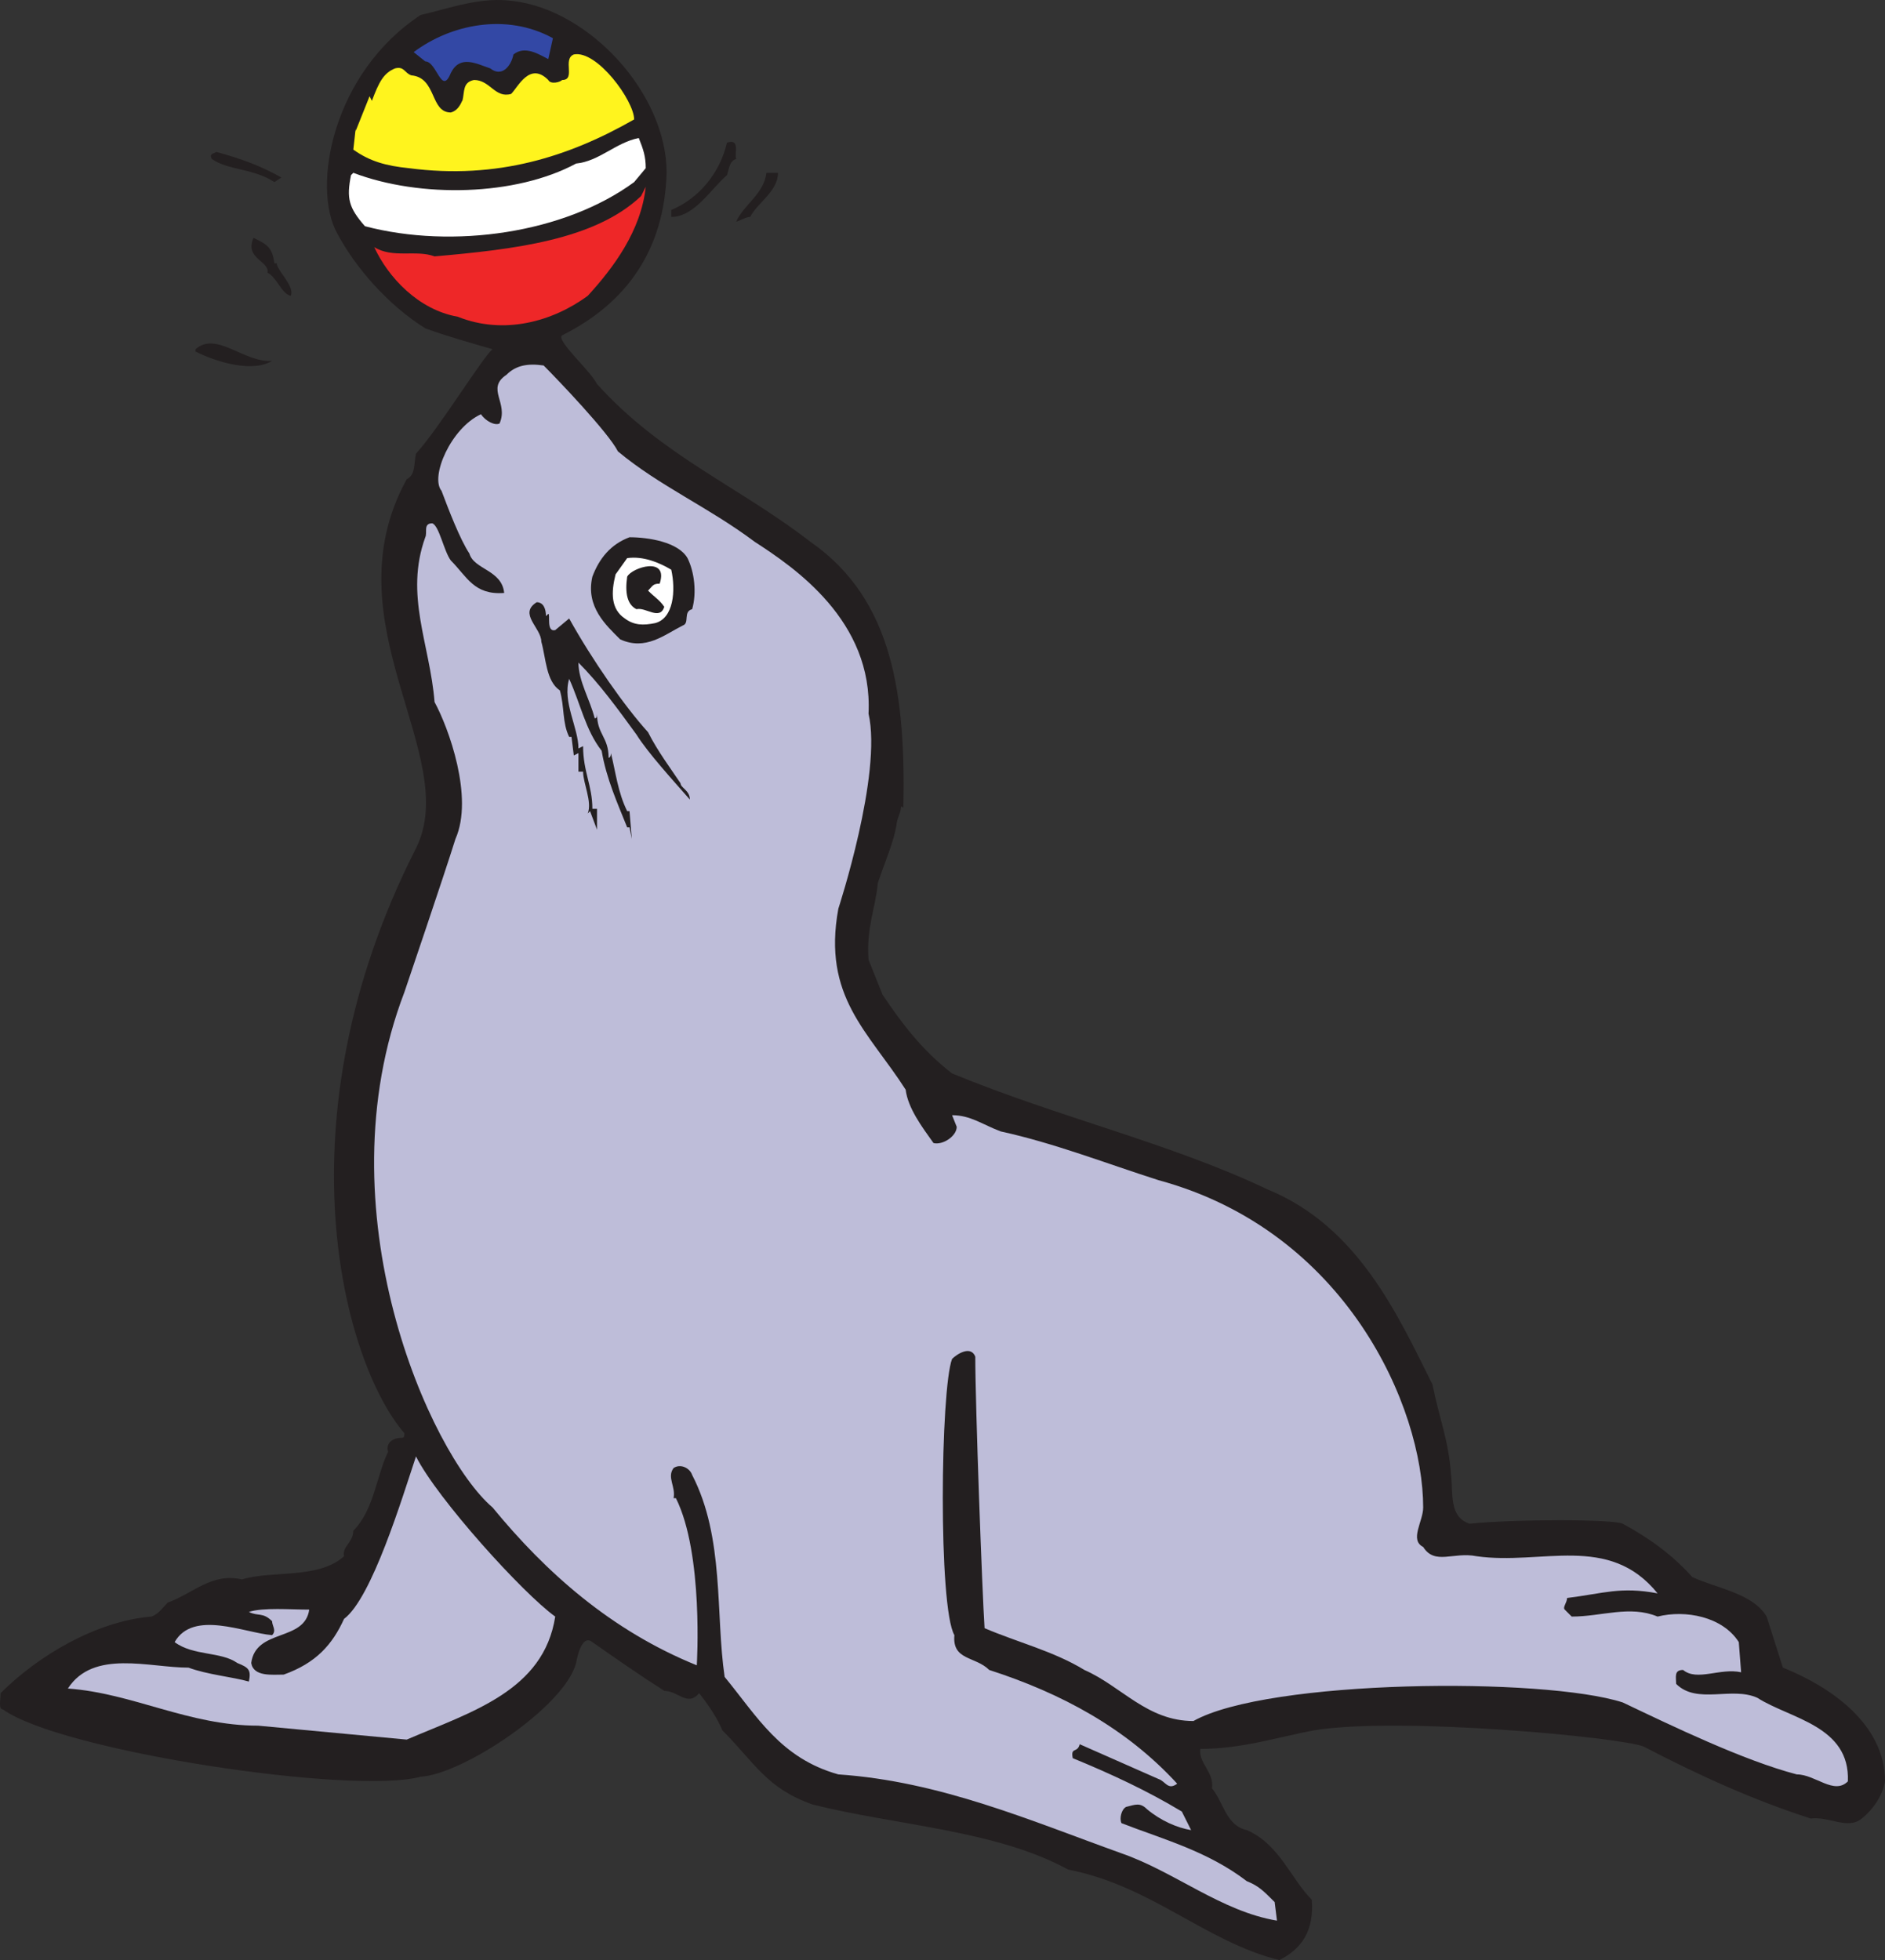 <svg xmlns="http://www.w3.org/2000/svg" width="609.188" height="633.344"><rect width="100%" height="100%" fill="#333333" stroke="none"/><path fill="#231f20" fill-rule="evenodd" d="M215.438 55.844c-.75 24.75-12.75 42-33.75 52.5-2.25 1.5 9 11.25 11.25 15.75 21 23.25 45.75 33 69 51 27 18.75 30.75 50.25 30 86.25 0-.75-.75-.75-.75-.75 0 2.25-1.5 3.75-1.5 6.75v-.75c-.75 5.25-3.75 12-6 18.75-.75 8.25-3.75 14.25-3 24.75l4.5 11.25c6 9 12.75 18 22.5 25.5 34.5 14.25 70.5 22.5 102 37.5 29.25 12 42 40.5 53.25 63 2.25 11.25 5.25 18 6 29.25.75 6-.75 13.5 6 15.75 14.25-1.5 46.5-1.5 49.5 0 8.25 4.5 15.75 9.75 22.5 17.25 8.25 3.75 19.5 5.25 24 12.75l5.25 16.5c15 6 33 18 33 36.75-.75 4.5-3.75 9-7.5 12-4.5 3.75-10.5-.75-16.5 0-18.75-6-36.75-14.25-54-23.25-7.5-3-78.75-9.75-106.5-5.25-12 2.25-23.25 6-36.75 6-.75 4.5 4.5 7.5 3.75 12.75 3.75 4.5 4.5 12 11.25 13.5 10.5 4.5 14.25 15.75 21 22.5.75 9.75-3 15.75-10.5 19.5-24-6-41.25-24-68.25-29.25-23.25-12.75-55.5-14.25-82.5-21-15-5.25-18.75-13.5-29.25-24-1.5-3.75-4.5-8.25-7.5-12-3.75 4.5-6.75-.75-11.25-.75-8.25-5.25-15.75-10.5-23.25-15.75-3.75-3-5.25 6.75-5.25 6.75-3.75 14.25-36.75 36-50.25 36.75-21.75 6-116.25-8.25-135-21.75-1.5 0-.75-3-.75-5.25 12-12 30.75-23.25 48.75-24.75 2.25-.75 3.75-3 5.25-4.5 8.25-3 14.25-9.75 24-7.5 9.75-3 24.75 0 33-7.5-.75-3 3-4.5 3-8.25 6.75-6.75 7.5-18 11.25-25.5-.75-2.25.75-4.5 4.5-4.5.75 0 .75-.75.75-1.5-19.5-22.5-41.25-100.5 3.75-189 15-30-28.5-72.75-3-119.25 3-1.5 2.25-5.25 3-8.25 7.5-8.25 21.75-31.5 24.75-33.75-5.25-1.5-15.75-4.5-21.75-6.75-12-7.5-22.5-19.5-28.5-30.75-8.25-15-1.5-51.75 27-70.5 9.75-2.25 19.5-6 30-4.5 24.75 3 49.5 30 49.5 55.5"/><path fill="#3348a5" fill-rule="evenodd" d="m178.688 12.344-1.5 6.75c-3-1.5-7.5-4.5-11.25-1.5-.75 3.75-3.75 7.5-7.5 4.5-4.5-1.5-9.75-4.5-12.75 1.5-3 7.5-4.5-3.75-8.25-3.75l-3.75-3c12-9 30-12.75 45-4.5"/><path fill="#fff41e" fill-rule="evenodd" d="M204.938 38.594c-21 12-44.25 19.5-72.75 15.75-7.5-.75-12.75-2.25-18-6l.75-6.75v.75l4.5-11.25.75 1.5c2.25-6 3.75-9 7.5-10.5 3-.75 3 1.5 5.25 2.25 8.25.75 6 12 12.75 12 3-.75 3.75-4.5 3.75-3.75.75-3 0-6 3.75-6.75 5.25 0 6.75 6 12 4.5 2.25-2.25 6-10.5 12-4.5.75 1.5 3.75.75 4.5 0 4.5 0 0-6.75 3.75-8.25 7.5-1.5 19.5 15 19.5 21"/><path fill="#fff" fill-rule="evenodd" d="M208.688 54.344c0-3.75-.75-6-2.25-9.75-7.5 1.5-12.75 7.5-20.25 8.25-19.5 10.5-50.25 11.25-72 3l-.75.75c-1.5 7.5-.75 10.5 4.5 16.5 28.5 7.5 64.5 2.25 87-14.25l3.75-4.5"/><path fill="#ee2728" fill-rule="evenodd" d="M208.688 60.344c-1.5 14.25-10.5 26.25-18.75 35.25-11.25 8.25-27 12.75-42 6.75-12.75-2.25-22.5-12.75-27-22.5 6 3.75 13.5.75 19.5 3 25.5-2.25 51.75-5.25 66.75-19.5l1.5-3"/><path fill="#231f20" fill-rule="evenodd" d="M237.938 51.344c-2.25.75-2.25 3-3 5.25-5.25 4.5-10.5 13.5-18 13.5v-2.25c9-3.75 15.75-12 18-21.75 4.5-1.5 2.25 3.75 3 5.25m-147 6-2.25 1.5c-6.75-4.5-15-3.75-20.25-7.5-.75-1.5 0-1.5 1.5-2.25 8.25 2.25 14.25 4.5 21 8.25m160.5-1.5c0 6-6.75 9.75-9 14.25-1.5 0-3.75 1.5-4.5 1.5 2.25-5.25 9-9 9.75-15.75h3.75m-162.75 29.25h.75c0 2.25 6 7.5 4.5 10.5-3-.75-4.5-6-7.5-7.5.75-3.75-7.5-4.5-4.5-11.25 4.5 2.25 6 3 6.75 8.25m-.75 31.5c-6 3.75-17.25.75-24.75-3v-.75c6.75-6 15.75 4.5 24.75 3.75"/><path fill="#bebdd9" fill-rule="evenodd" d="M199.688 145.844c13.5 11.25 29.25 18 44.25 29.25 12.75 8.25 38.25 25.5 36.75 55.5 4.5 19.5-9.75 63-9.75 63-5.25 28.5 9.75 39.75 21.75 58.5.75 6 5.25 12 9 17.25 3 .75 7.5-2.25 7.5-5.25l-1.5-3.75c6 0 9.75 3 15.75 5.25 17.25 3.75 34.5 10.5 51 15.75 60.75 16.5 85.5 73.5 85.5 105.75 0 4.5-4.5 10.5 0 12.75 3.75 6 9.75 1.5 17.25 3 21 3 42.75-7.5 58.5 12-12-2.25-17.25 0-29.25 1.5 0 1.5-1.5 3-.75 3.75l2.25 2.25c9.75 0 18.75-3.75 27.75 0 9-2.25 21 0 26.25 8.25l.75 9.75c-6.75-1.5-14.25 3-18.75-.75-3 0-2.25 2.25-2.25 4.5 6.75 6.75 18 .75 26.25 4.5 10.5 6.75 30 9 29.25 27-4.5 4.5-10.5-2.25-16.5-2.25-17.25-4.5-40.5-15.75-56.25-23.25-25.5-8.25-114.75-7.5-138.75 6-15 0-23.25-11.25-35.25-16.5-9.75-6-21.75-9-32.25-13.5-.75-11.25-3-72-3-87.75-1.5-3.75-6-.75-7.5.75-3.75 9.75-4.5 80.25.75 89.25-.75 8.25 6.75 6.75 11.25 11.25 23.25 7.5 44.25 18.75 60.75 36.75-3 2.25-3.75-.75-6-1.5l-25.5-11.25c-.75 3-3 .75-2.25 4.5 12.75 5.25 24 10.5 35.25 17.25l3 6c-4.5-.75-9.75-3-14.25-6.75-2.25-2.25-3.75-1.5-6.75-.75-1.5.75-2.25 3.75-1.5 5.25 13.5 5.25 27.75 9 40.5 18.75 3.75 1.5 5.25 3 9 6.75l.75 6c-18-3-33-15.75-50.25-21.75-29.25-10.5-58.5-23.25-91.5-25.5-18.75-5.25-26.25-18.75-36.75-31.5-3-20.25 0-45-10.5-65.25-.75-2.25-3.75-3.75-6-2.25-2.25 3 .75 6 0 9.75h.75c9 18 6.75 54 6.75 54-27.75-11.25-48.75-30-66-51-20.25-17.25-55.5-96-28.5-166.5 0 0 12.75-37.5 16.5-49.5 6-13.5-2.25-36-6.75-44.25-1.5-18.75-9.75-34.5-3-53.25.75-1.5-.75-4.5 2.25-4.5 2.25.75 3.75 9 6 12 5.25 5.25 7.5 11.25 17.25 10.5-.75-7.5-9.75-7.5-11.25-12.75-3-4.5-6.75-14.25-9-20.25-3.75-4.5 3-20.25 12.75-24.75 1.5 2.25 4.5 3.75 6 3 3-6.75-4.5-11.25 2.25-15.75 3-3 6.75-3.75 12-3 4.5 4.5 21 21.75 24 27.75"/><path fill="#231f20" fill-rule="evenodd" d="M222.188 180.344c2.25 4.5 3 11.25 1.5 16.5-3 .75-.75 4.5-3 5.25-6 3-12 8.25-20.25 4.5-4.5-4.5-11.25-10.5-9-20.25 2.25-6 6-10.5 12-12.75 6 0 15.75 1.5 18.75 6.75"/><path fill="#fff" fill-rule="evenodd" d="M216.938 184.094c1.5 6.75.75 15.75-5.25 17.25-3.75.75-6.75.75-9.75-1.5-4.5-3-4.5-8.25-3-14.25l3.75-5.25c5.25-.75 10.5 1.5 14.25 3.75"/><path fill="#231f20" fill-rule="evenodd" d="M213.188 188.594c-2.25 0-2.25.75-3.75 2.25 2.25 2.25 3.75 3 5.25 5.25-1.5 4.5-6 0-9 .75-3-1.5-3.75-5.25-3-10.5 1.5-3 13.5-6.75 10.5 2.25m-36.75 10.5.75-.75c.75 0-.75 6 2.25 5.25l4.5-3.75c7.5 13.5 18 28.5 25.5 36.75 3 6 7.5 12 10.5 16.5 0 1.5 3 2.25 3 5.25-5.25-6-13.5-15-17.25-21-6-8.25-12-16.5-18.75-23.25 0 6 3.75 12 5.25 18 .75 0 .75-.75.75-1.5 0 6.75 3.75 7.5 3.75 14.25.75 0 .75-1.5.75-1.5 1.5 6 2.25 12.75 5.25 18.75h.75l.75 9-.75-3.75h-.75c-3-7.5-6.75-15.75-8.25-24.75-5.25-6.75-6.75-15-10.5-23.25-2.25 7.5 3 15.75 3 22.5l1.5-.75c0 8.25 3 12.75 3 20.25h1.5v6.75l-2.25-6-.75.75c1.5-3.75-1.5-9.75-1.5-13.5h-1.5v-6l-1.5.75-.75-6h-.75c-2.25-4.5-1.5-9.75-3-15-4.5-3-4.5-10.5-6-15.75 0-4.5-7.5-9-1.5-12.75 2.25 0 3 2.25 3 4.5"/><path fill="#bebdd9" fill-rule="evenodd" d="M179.438 522.344c-3.75 24-27 30.75-48 39.75l-48-4.5c-22.5 0-40.5-10.5-61.5-12 8.25-12.75 26.25-6.75 39-6.75 6 2.25 14.25 3 19.5 4.5.75-3.75 0-4.5-3.75-6-5.25-3.75-14.25-2.25-20.25-6.75 6-10.5 22.5-3 31.5-2.25 1.5-1.5 0-3 0-4.5-3-3-4.5-1.5-7.5-3 4.5-1.5 13.5-.75 19.5-.75-1.5 10.5-17.25 6-18.75 17.25.75 4.5 6.75 3.75 10.5 3.75 10.5-3.75 15.75-9.75 19.5-18 9-6.75 18.75-39 23.25-52.5 6.75 13.5 34.5 44.25 45 51.75"/></svg>

